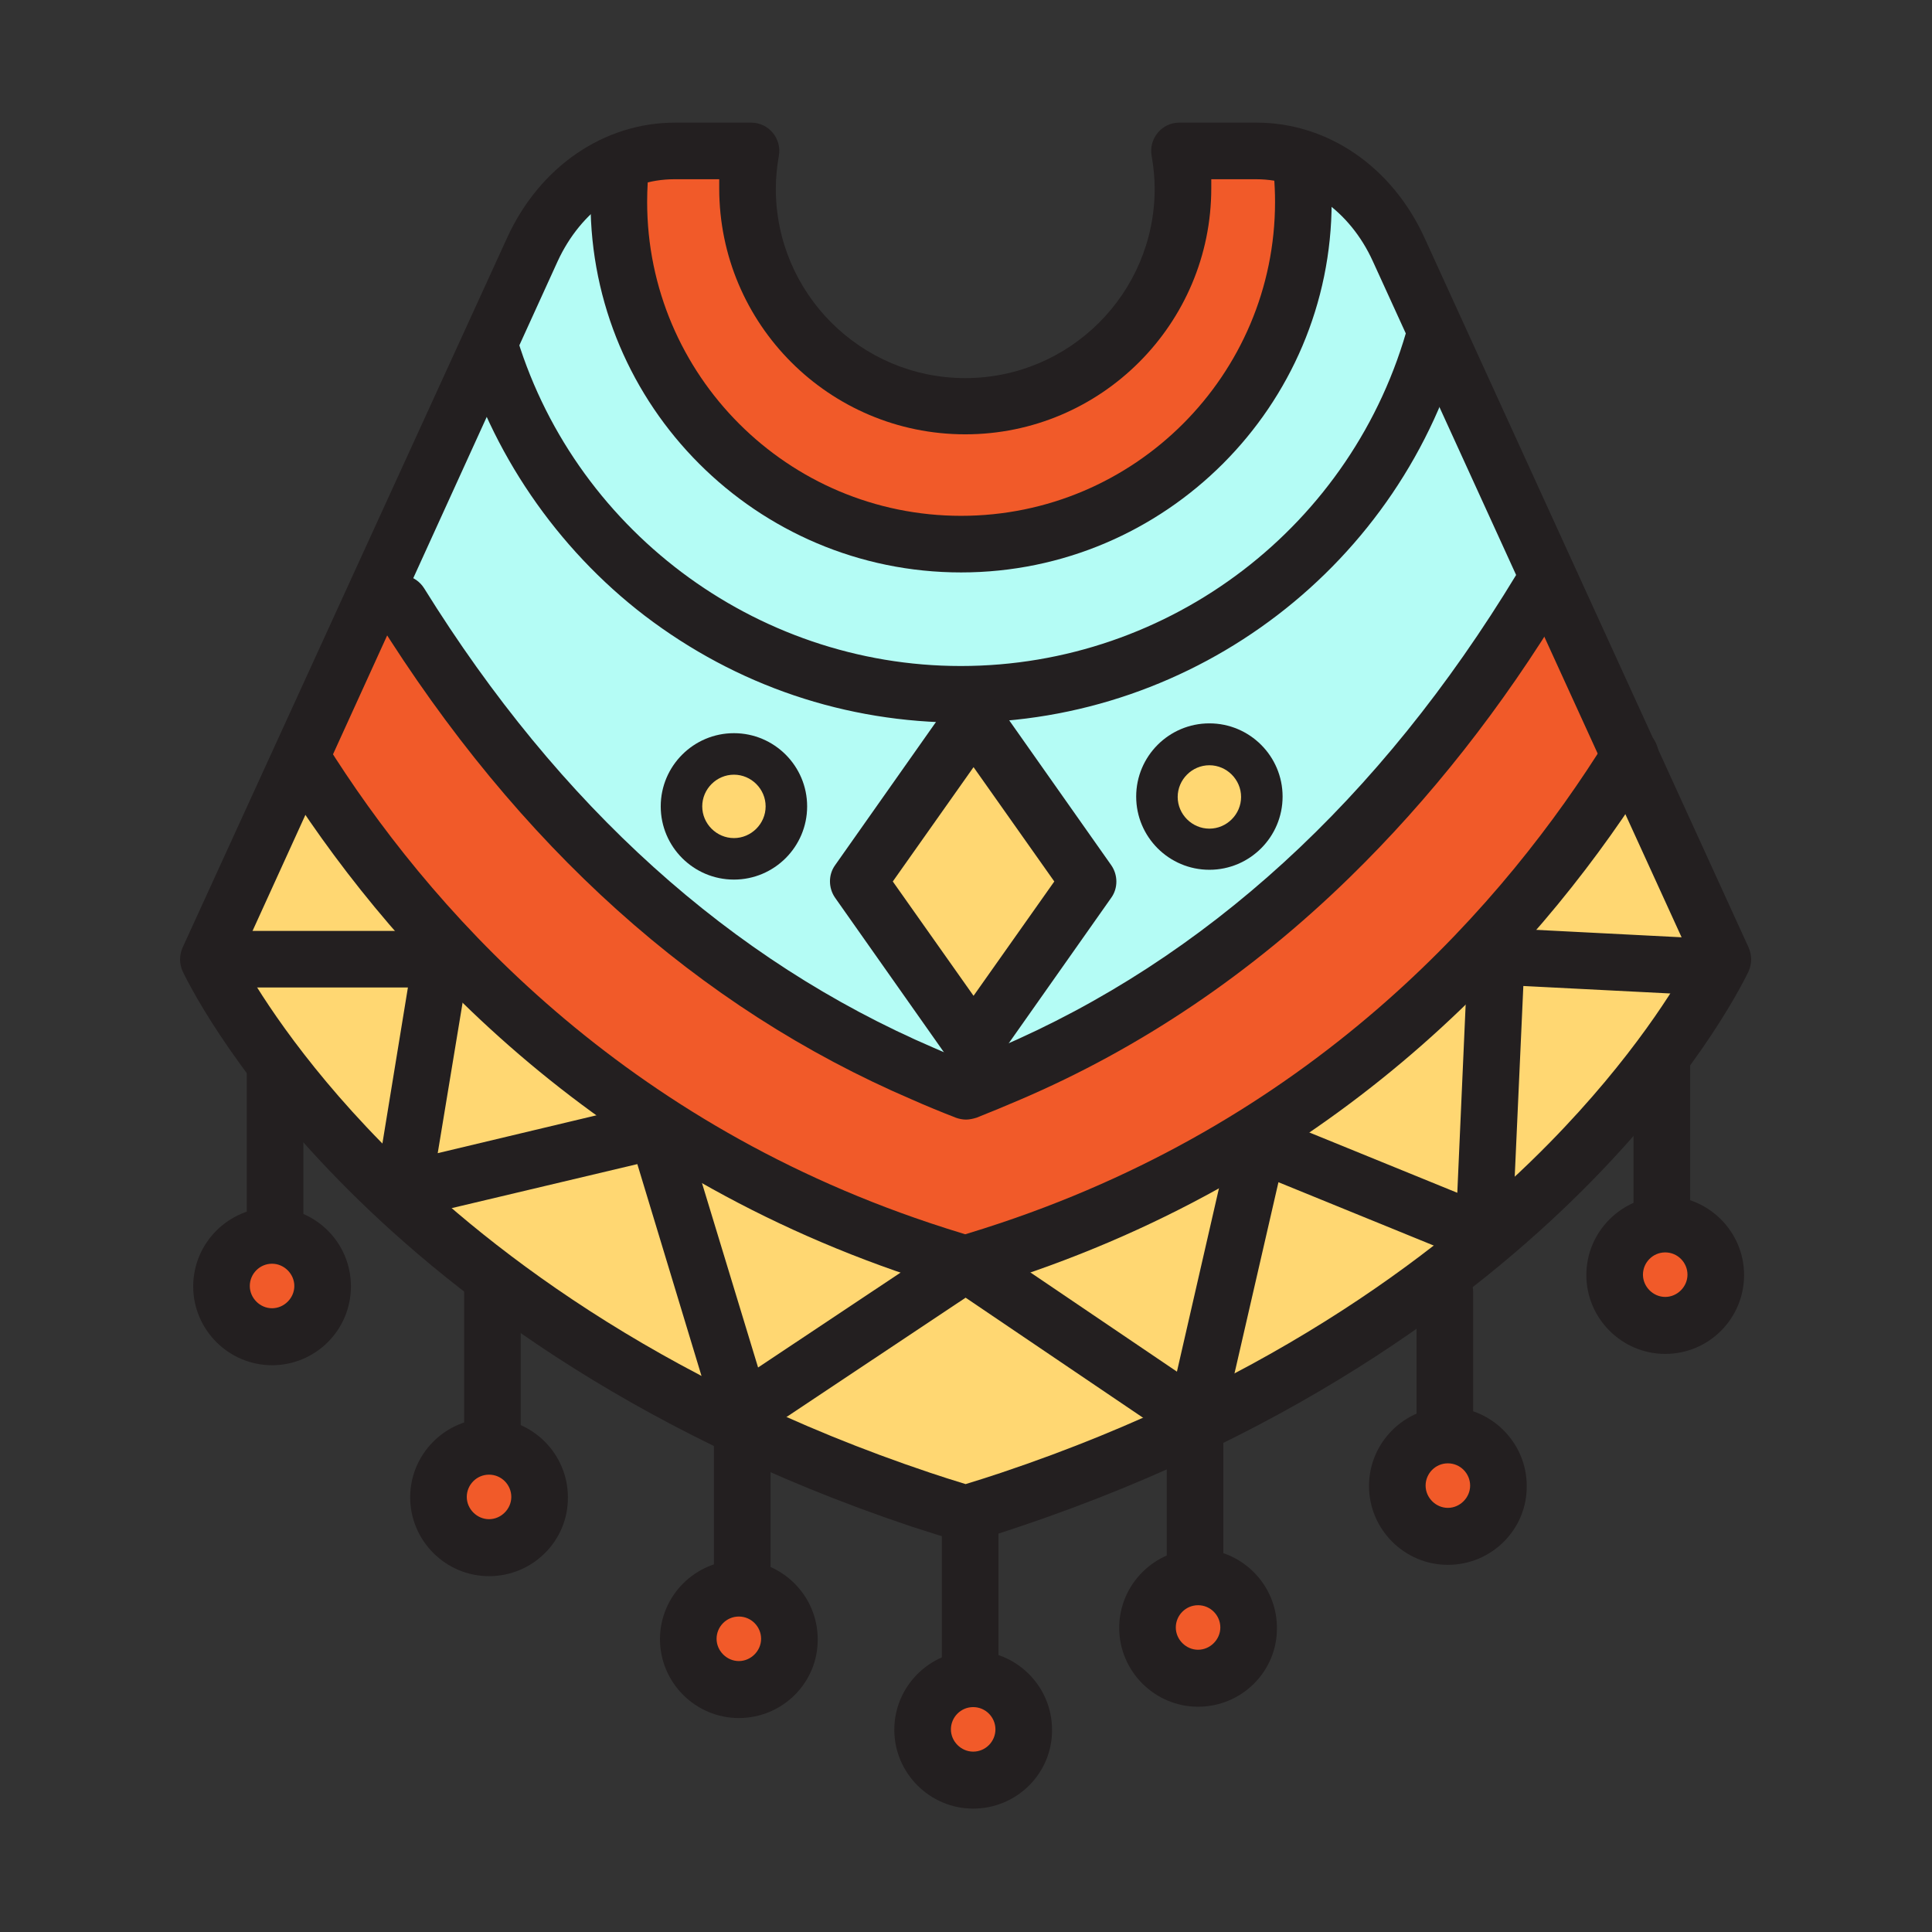 <?xml version="1.0" encoding="utf-8"?>
<!-- Generator: Adobe Illustrator 25.0.0, SVG Export Plug-In . SVG Version: 6.00 Build 0)  -->
<svg version="1.0" id="Layer_1" xmlns="http://www.w3.org/2000/svg" xmlns:xlink="http://www.w3.org/1999/xlink" x="0px" y="0px"
	 viewBox="0 0 512 512" style="enable-background:new 0 0 512 512;" xml:space="preserve">
<rect x="0" y="0" width="512" height="512" fill="#333333" stroke="none"/>
<g>
	<path style="fill:#B4FCF5;" d="M370.7,66.1C363.3,50.1,348.8,40,333,40h-20.2c0.6,3.2,0.9,6.6,0.9,9.9c0,31.9-25.8,57.7-57.7,57.7
		c-31.9,0-57.7-25.8-57.7-57.7c0-3.4,0.3-6.7,0.9-9.9h-20.2c-15.8,0-30.3,10.1-37.7,26.1L55.3,254.2c0,0,43.8,94.7,188.9,143.2
		c3.9,1.3,7.8,2.5,11.8,3.8c4-1.2,7.9-2.5,11.8-3.8c145-48.5,188.9-143.2,188.9-143.2L370.7,66.1z"/>
	<path style="fill:#FFD772;" d="M80.4,197.5c0,0,43,96.3,175.8,137.7c0,0,119.4-35.8,172.7-135.3l26.3,56.5
		c0,0-23.9,79.6-198.1,147.2c0,0-155.2-42.2-199.7-152.8"/>
	<path style="fill:#F15A29;" d="M98.7,149.8c0,0,46.4,97.4,157.3,139.4c0,0,81.4-23.2,154.6-136.2l19.9,50.1
		c0,0-37.2,77.4-174.6,131.8c0,0-118.2-24.4-175.5-137.4"/>
	<path style="fill:#F15A29;" d="M199.1,40c0,0-6.7,58.8,59.6,66.4c0,0,54.6-4.2,58-64.7l28.6,0.8c0,0,12,85.7-90.6,101.6
		c0,0-90-2.5-90-97.4"/>
	<g>
		<path style="fill:#231F20;" d="M255.9,408.7c-0.7,0-1.5-0.1-2.2-0.3c-4.2-1.3-8.2-2.6-12-3.8c-76.3-25.5-124.7-64-151.8-91.7
			c-29.7-30.3-41-54.5-41.5-55.5c-0.9-2-0.9-4.3,0-6.3L134.4,63c8.6-18.8,25.6-30.5,44.5-30.5h20.2c2.2,0,4.3,1,5.7,2.7
			c1.4,1.7,2,3.9,1.6,6.1c-0.5,2.9-0.8,5.8-0.8,8.7c0,27.7,22.5,50.2,50.2,50.2c27.7,0,50.2-22.5,50.2-50.2c0-2.8-0.3-5.8-0.8-8.7
			c-0.4-2.2,0.2-4.4,1.6-6.1c1.4-1.7,3.5-2.7,5.7-2.7H333c18.9,0,35.9,11.7,44.5,30.5l85.9,188.1c0.9,2,0.9,4.3,0,6.3
			c-0.5,1-11.8,25.2-41.5,55.5c-27.1,27.7-75.5,66.1-151.8,91.7c-3.8,1.3-7.8,2.6-12,3.8C257.4,408.6,256.7,408.7,255.9,408.7z
			 M63.6,254c3.9,7.1,15.4,26.3,37.6,48.9c25.9,26.4,72.2,62.9,145.3,87.4c3,1,6.1,2,9.4,3c3.3-1,6.4-2,9.4-3
			c73.1-24.5,119.4-61,145.3-87.4c22.2-22.6,33.7-41.8,37.6-48.9L363.8,69.2l0,0c-6.1-13.4-18-21.7-30.9-21.7h-11.9
			c0,0.8,0,1.6,0,2.4c0,35.9-29.2,65.2-65.2,65.2s-65.2-29.2-65.2-65.2c0-0.8,0-1.6,0-2.4h-11.9c-12.9,0-24.7,8.3-30.9,21.7
			L63.6,254z"/>
	</g>
	<g>
		<path style="fill:#231F20;" d="M255.9,342.4c-0.7,0-1.5-0.1-2.2-0.3c-4.2-1.3-8.2-2.6-12-3.8c-88.3-29.5-140.1-88.8-168-133.4
			c-2.2-3.5-1.1-8.1,2.4-10.3c3.5-2.2,8.1-1.1,10.3,2.4c26.6,42.5,76,99,160,127.1c3,1,6.1,2,9.4,3c3.3-1,6.4-2,9.4-3
			c84.5-28.3,133.9-85.2,160.5-128c2.2-3.5,6.8-4.6,10.3-2.4c3.5,2.2,4.6,6.8,2.4,10.3c-27.9,44.9-79.8,104.6-168.5,134.3
			c-3.8,1.3-7.8,2.6-12,3.8C257.4,342.3,256.7,342.4,255.9,342.4z"/>
	</g>
	<g>
		<path style="fill:#231F20;" d="M256,296.7c-0.9,0-1.9-0.2-2.7-0.5c-4.1-1.6-8-3.2-11.6-4.8c-56.7-24.3-104.4-67.2-142-127.6
			c-2.2-3.5-1.1-8.1,2.4-10.3c3.5-2.2,8.1-1.1,10.3,2.4c35.9,57.8,81.3,98.7,135.1,121.8c2.7,1.2,5.5,2.3,8.5,3.5
			c2.9-1.2,5.8-2.3,8.5-3.5c55-23.5,101.2-65.8,137.4-125.5c2.1-3.5,6.8-4.7,10.3-2.5c3.5,2.1,4.7,6.8,2.5,10.3
			c-16.6,27.5-35.8,51.8-56.9,72.4c-26.2,25.6-55.6,45.4-87.4,59c-3.7,1.6-7.6,3.2-11.6,4.8C257.8,296.5,256.9,296.7,256,296.7z"/>
	</g>
	<g>
		<path style="fill:#231F20;" d="M254.7,151.7c-54.2,0-98.2-44.1-98.2-98.2c0-4,0.2-8.1,0.7-12l14.9,1.8c-0.4,3.4-0.6,6.8-0.6,10.2
			c0,45.9,37.3,83.2,83.2,83.2s83.2-37.3,83.2-83.2c0-4.7-0.4-9.3-1.2-13.9l14.8-2.5c0.9,5.4,1.4,10.9,1.4,16.4
			C352.9,107.6,308.8,151.7,254.7,151.7z"/>
	</g>
	<g>
		<path style="fill:#231F20;" d="M254.7,191.5c-30.6,0-59.5-9.8-83.8-28.3c-23.4-17.9-40.8-43.4-48.9-71.6l14.4-4.1
			c15,52.4,63.6,89,118.2,89c55.5,0,104.3-37.3,118.7-90.8l14.5,3.9C371.7,149.5,316.9,191.5,254.7,191.5z"/>
	</g>
	<g>
		<path style="fill:#231F20;" d="M316.7,383.5c-1.5,0-2.9-0.4-4.2-1.3l-56.6-38.3l-55.1,36.7c-2,1.3-4.5,1.6-6.7,0.8
			c-2.2-0.8-4-2.6-4.6-4.9l-20.6-68l-60.3,14.3c-2.4,0.6-5-0.1-6.8-1.8c-1.8-1.7-2.7-4.2-2.3-6.7l8.6-52.6l-52.7,0c0,0,0,0,0,0
			c-4.1,0-7.5-3.4-7.5-7.5s3.4-7.5,7.5-7.5l61.5,0c0,0,0,0,0,0c2.2,0,4.3,1,5.7,2.6c1.4,1.7,2,3.9,1.7,6.1l-8.3,50.2l56.2-13.4
			c3.9-0.9,7.8,1.3,8.9,5.1l19.8,65.1l50.9-33.9c2.5-1.7,5.8-1.7,8.4,0l51.7,35l14.3-62.4c0.5-2.1,1.9-4,3.9-5c2-1,4.3-1.1,6.3-0.3
			l49.8,20.3L389,253c0.1-2,1-3.9,2.5-5.2c1.5-1.3,3.4-2,5.4-1.9l58.7,3c4.1,0.2,7.3,3.7,7.1,7.9s-3.8,7.3-7.9,7.1l-51.1-2.6
			l-3,66.4c-0.1,2.4-1.4,4.7-3.5,6c-2.1,1.3-4.6,1.5-6.9,0.6l-51.5-21L324,377.7c-0.6,2.4-2.3,4.4-4.6,5.3
			C318.6,383.3,317.7,383.5,316.7,383.5z"/>
	</g>
	<g>
		<polygon style="fill:#FFD772;" points="257.9,190.3 227.4,233.6 257.9,276.9 288.5,233.6 		"/>
		<path style="fill:#231F20;" d="M257.9,284.4c-2.4,0-4.7-1.2-6.1-3.2l-30.5-43.3c-1.8-2.6-1.8-6.1,0-8.6l30.5-43.3
			c1.4-2,3.7-3.2,6.1-3.2c2.4,0,4.7,1.2,6.1,3.2l30.5,43.3c1.8,2.6,1.8,6.1,0,8.6l-30.5,43.3C262.7,283.2,260.4,284.4,257.9,284.4z
			 M236.6,233.6l21.4,30.3l21.4-30.3l-21.4-30.3L236.6,233.6z"/>
	</g>
	<g>
		<circle style="fill:#FFD772;" cx="194.5" cy="213.7" r="13.9"/>
		<path style="fill:#231F20;" d="M194.5,233.1c-10.7,0-19.4-8.7-19.4-19.4c0-10.7,8.7-19.4,19.4-19.4s19.4,8.7,19.4,19.4
			C213.9,224.4,205.2,233.1,194.5,233.1z M194.5,205.3c-4.6,0-8.4,3.8-8.4,8.4c0,4.6,3.8,8.4,8.4,8.4s8.4-3.8,8.4-8.4
			C202.9,209.1,199.1,205.3,194.5,205.3z"/>
	</g>
	<g>
		<circle style="fill:#FFD772;" cx="320.5" cy="211.2" r="13.9"/>
		<path style="fill:#231F20;" d="M320.5,230.5c-10.7,0-19.4-8.7-19.4-19.4s8.7-19.4,19.4-19.4c10.7,0,19.4,8.7,19.4,19.4
			S331.2,230.5,320.5,230.5z M320.5,202.8c-4.6,0-8.4,3.8-8.4,8.4s3.8,8.4,8.4,8.4c4.6,0,8.4-3.8,8.4-8.4S325.1,202.8,320.5,202.8z"
			/>
	</g>
	<g>
		<path style="fill:#231F20;" d="M257.1,450.7c-4.1,0-7.5-3.4-7.5-7.5v-39.6c0-4.1,3.4-7.5,7.5-7.5c4.1,0,7.5,3.4,7.5,7.5v39.6
			C264.6,447.4,261.2,450.7,257.1,450.7z"/>
	</g>
	<g>
		<circle style="fill:#F15A29;" cx="257.9" cy="458.3" r="13.4"/>
		<path style="fill:#231F20;" d="M257.9,479.3c-11.5,0-20.9-9.4-20.9-20.9c0-11.5,9.4-20.9,20.9-20.9c11.5,0,20.9,9.4,20.9,20.9
			C278.9,469.9,269.5,479.3,257.9,479.3z M257.9,452.4c-3.3,0-5.9,2.7-5.9,5.9s2.7,5.9,5.9,5.9c3.3,0,5.9-2.7,5.9-5.9
			S261.2,452.4,257.9,452.4z"/>
	</g>
	<g>
		<g>
			<path style="fill:#231F20;" d="M316.7,427.1c-4.1,0-7.5-3.4-7.5-7.5V380c0-4.1,3.4-7.5,7.5-7.5s7.5,3.4,7.5,7.5v39.6
				C324.2,423.8,320.8,427.1,316.7,427.1z"/>
		</g>
		<g>
			<circle style="fill:#F15A29;" cx="317.5" cy="431.4" r="13.4"/>
			<path style="fill:#231F20;" d="M317.5,452.3c-11.5,0-20.9-9.4-20.9-20.9c0-11.5,9.4-20.9,20.9-20.9s20.9,9.4,20.9,20.9
				C338.5,442.9,329.1,452.3,317.5,452.3z M317.5,425.4c-3.3,0-5.9,2.7-5.9,5.9s2.7,5.9,5.9,5.9s5.9-2.7,5.9-5.9
				S320.8,425.4,317.5,425.4z"/>
		</g>
		<g>
			<path style="fill:#231F20;" d="M382.9,389.5c-4.1,0-7.5-3.4-7.5-7.5v-39.6c0-4.1,3.4-7.5,7.5-7.5s7.5,3.4,7.5,7.5V382
				C390.4,386.1,387,389.5,382.9,389.5z"/>
		</g>
		<g>
			<circle style="fill:#F15A29;" cx="383.7" cy="393.7" r="13.4"/>
			<path style="fill:#231F20;" d="M383.7,414.7c-11.5,0-20.9-9.4-20.9-20.9c0-11.5,9.4-20.9,20.9-20.9c11.5,0,20.9,9.4,20.9,20.9
				C404.7,405.3,395.3,414.7,383.7,414.7z M383.7,387.8c-3.3,0-5.9,2.7-5.9,5.9s2.7,5.9,5.9,5.9s5.9-2.7,5.9-5.9
				S387,387.8,383.7,387.8z"/>
		</g>
		<g>
			<path style="fill:#231F20;" d="M440.4,333.6c-4.1,0-7.5-3.4-7.5-7.5v-44.6c0-4.1,3.4-7.5,7.5-7.5s7.5,3.4,7.5,7.5v44.6
				C447.9,330.3,444.6,333.6,440.4,333.6z"/>
		</g>
		<g>
			<circle style="fill:#F15A29;" cx="441.3" cy="337.9" r="13.4"/>
			<path style="fill:#231F20;" d="M441.3,358.8c-11.5,0-20.9-9.4-20.9-20.9s9.4-20.9,20.9-20.9c11.5,0,20.9,9.4,20.9,20.9
				S452.9,358.8,441.3,358.8z M441.3,331.9c-3.3,0-5.9,2.7-5.9,5.9s2.7,5.9,5.9,5.9s5.9-2.7,5.9-5.9S444.6,331.9,441.3,331.9z"/>
		</g>
	</g>
	<g>
		<g>
			<path style="fill:#231F20;" d="M196.7,430.1c-4.1,0-7.5-3.4-7.5-7.5V383c0-4.1,3.4-7.5,7.5-7.5s7.5,3.4,7.5,7.5v39.6
				C204.2,426.8,200.9,430.1,196.7,430.1z"/>
		</g>
		<g>
			<circle style="fill:#F15A29;" cx="195.8" cy="434.4" r="13.4"/>
			<path style="fill:#231F20;" d="M195.8,455.3c-11.5,0-20.9-9.4-20.9-20.9c0-11.5,9.4-20.9,20.9-20.9s20.9,9.4,20.9,20.9
				C216.8,445.9,207.4,455.3,195.8,455.3z M195.8,428.4c-3.3,0-5.9,2.7-5.9,5.9s2.7,5.9,5.9,5.9s5.9-2.7,5.9-5.9
				S199.1,428.4,195.8,428.4z"/>
		</g>
		<g>
			<path style="fill:#231F20;" d="M130.5,392.5c-4.1,0-7.5-3.4-7.5-7.5v-45.6c0-4.1,3.4-7.5,7.5-7.5s7.5,3.4,7.5,7.5V385
				C138,389.1,134.6,392.5,130.5,392.5z"/>
		</g>
		<g>
			<circle style="fill:#F15A29;" cx="129.6" cy="396.7" r="13.4"/>
			<path style="fill:#231F20;" d="M129.6,417.7c-11.5,0-20.9-9.4-20.9-20.9c0-11.5,9.4-20.9,20.9-20.9s20.9,9.4,20.9,20.9
				C150.6,408.3,141.2,417.7,129.6,417.7z M129.6,390.8c-3.3,0-5.9,2.7-5.9,5.9s2.7,5.9,5.9,5.9s5.9-2.7,5.9-5.9
				S132.9,390.8,129.6,390.8z"/>
		</g>
		<g>
			<path style="fill:#231F20;" d="M72.9,336.6c-4.1,0-7.5-3.4-7.5-7.5v-44.6c0-4.1,3.4-7.5,7.5-7.5s7.5,3.4,7.5,7.5v44.6
				C80.4,333.3,77.1,336.6,72.9,336.6z"/>
		</g>
		<g>
			<circle style="fill:#F15A29;" cx="72.1" cy="340.9" r="13.4"/>
			<path style="fill:#231F20;" d="M72.1,361.8c-11.5,0-20.9-9.4-20.9-20.9s9.4-20.9,20.9-20.9S93,329.3,93,340.9
				S83.6,361.8,72.1,361.8z M72.1,334.9c-3.3,0-5.9,2.7-5.9,5.9s2.7,5.9,5.9,5.9s5.9-2.7,5.9-5.9S75.3,334.9,72.1,334.9z"/>
		</g>
	</g>
</g>
</svg>
